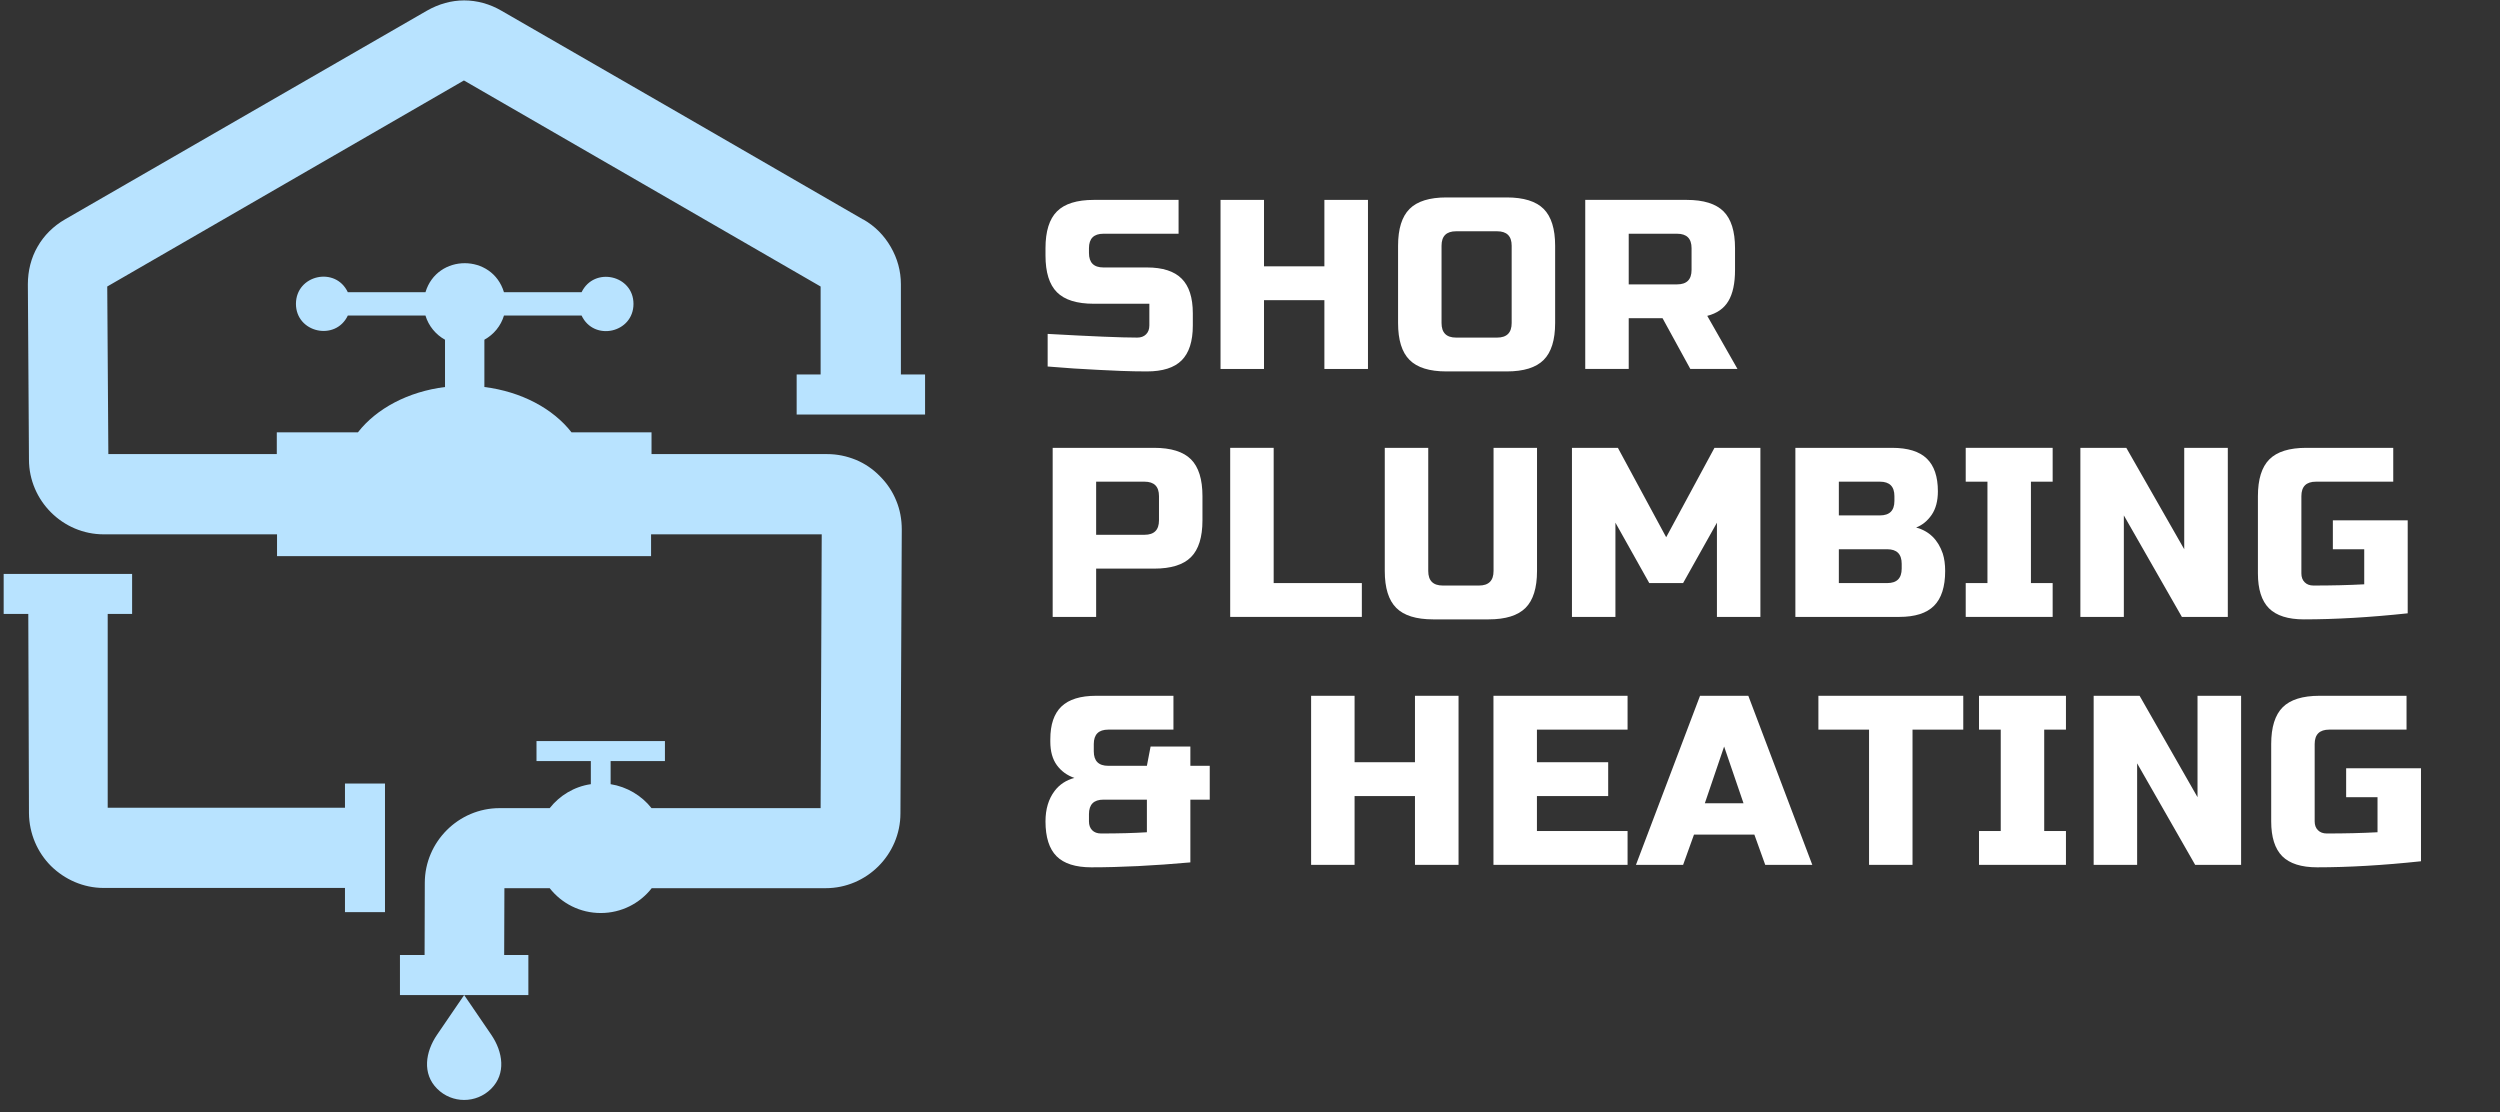 <svg xmlns="http://www.w3.org/2000/svg" xmlns:xlink="http://www.w3.org/1999/xlink" width="508" zoomAndPan="magnify" viewBox="0 0 381 169.5" height="226" preserveAspectRatio="xMidYMid meet" version="1.0"><rect x="0" y="0" width="381" height="169.5" fill="#333333" stroke="none"/><defs><g/><clipPath id="d86a241e4f"><path d="M 0.559 0 L 141 0 L 141 168 L 0.559 168 Z M 0.559 0 " clip-rule="nonzero"/></clipPath></defs><g clip-path="url(#d86a241e4f)"><path fill="#b8e3ff" d="M 125.062 57.004 L 125.062 43.664 L 97.918 27.98 L 70.703 12.262 L 43.492 27.98 L 16.344 43.664 L 16.512 69.203 L 42.184 69.203 L 42.184 65.883 L 54.551 65.883 C 57.367 62.266 62.191 59.684 67.82 58.98 L 67.82 51.773 C 66.414 51.004 65.309 49.664 64.84 48.09 L 53.008 48.09 C 51.133 52.043 45.102 50.703 45.102 46.312 C 45.102 41.891 51.133 40.547 53.008 44.535 L 64.84 44.535 C 66.617 38.637 75.027 38.637 76.805 44.535 L 88.633 44.535 C 90.543 40.582 96.543 41.922 96.543 46.312 C 96.543 50.738 90.512 52.078 88.633 48.09 L 76.805 48.09 C 76.336 49.664 75.262 50.973 73.82 51.773 L 73.82 58.98 C 79.449 59.684 84.277 62.266 87.094 65.883 L 99.293 65.883 L 99.293 69.203 L 126.035 69.203 C 127.578 69.203 129.02 69.504 130.426 70.074 C 131.801 70.645 133.039 71.48 134.113 72.586 C 135.184 73.66 136.023 74.898 136.59 76.309 C 137.16 77.68 137.43 79.156 137.43 80.699 L 137.227 123.965 C 137.227 127.113 135.922 129.961 133.879 132.008 C 131.801 134.086 128.949 135.359 125.832 135.359 L 99.324 135.359 C 97.516 137.672 94.699 139.145 91.551 139.145 C 88.398 139.145 85.586 137.672 83.773 135.359 L 76.871 135.359 L 76.836 145.547 L 80.523 145.547 L 80.523 151.645 L 70.738 151.645 L 74.859 157.68 C 76.668 160.324 77.141 163.645 74.859 165.922 C 72.582 168.203 68.895 168.203 66.617 165.922 C 64.336 163.645 64.805 160.324 66.617 157.68 L 70.738 151.645 L 60.953 151.645 L 60.953 145.547 L 64.707 145.547 L 64.738 134.555 C 64.738 131.402 66.047 128.555 68.09 126.512 C 70.168 124.434 73.016 123.16 76.133 123.16 L 83.773 123.16 C 85.281 121.25 87.496 119.875 90.043 119.508 L 90.043 115.988 L 81.762 115.988 L 81.762 112.938 C 88.934 112.938 94.164 112.938 101.336 112.938 L 101.336 115.988 L 93.059 115.988 L 93.059 119.508 C 95.57 119.91 97.781 121.25 99.293 123.16 L 125.062 123.16 L 125.23 81.434 L 99.223 81.434 L 99.223 84.754 L 42.219 84.754 L 42.219 81.434 L 15.809 81.434 C 12.691 81.434 9.844 80.16 7.766 78.082 C 5.723 76.039 4.414 73.191 4.414 70.039 L 4.246 43.328 C 4.246 41.254 4.75 39.273 5.723 37.598 C 6.691 35.891 8.133 34.449 9.945 33.41 L 37.492 17.523 L 65.039 1.641 C 66.852 0.602 68.793 0.062 70.738 0.062 C 72.68 0.062 74.66 0.602 76.434 1.641 L 103.984 17.523 L 131.531 33.445 L 131.566 33.445 C 133.34 34.449 134.75 35.891 135.754 37.633 C 136.758 39.375 137.297 41.285 137.297 43.328 L 137.297 57.07 L 140.98 57.07 L 140.98 63.172 L 121.41 63.172 L 121.41 57.07 L 125.062 57.07 Z M 58.672 119.406 L 52.574 119.406 L 52.574 123.094 L 16.414 123.094 L 16.414 93.566 L 20.133 93.566 L 20.133 87.469 L 0.559 87.469 L 0.559 93.566 L 4.312 93.566 L 4.414 123.93 C 4.449 127.082 5.723 129.93 7.766 131.973 C 9.844 134.02 12.691 135.324 15.809 135.324 L 52.574 135.324 L 52.574 139.012 L 58.672 139.012 Z M 125.465 43.898 Z M 125.465 43.898 " fill-opacity="1" fill-rule="evenodd"/></g><g fill="#ffffff" fill-opacity="1"><g transform="translate(158.224, 56.23)"><g><path d="M 1.438 -5.344 C 8.156 -4.969 12.707 -4.781 15.094 -4.781 C 15.656 -4.781 16.102 -4.945 16.438 -5.281 C 16.77 -5.613 16.938 -6.062 16.938 -6.625 L 16.938 -9.938 L 8.469 -9.938 C 5.895 -9.938 4.023 -10.52 2.859 -11.688 C 1.691 -12.852 1.109 -14.723 1.109 -17.297 L 1.109 -18.406 C 1.109 -20.977 1.691 -22.848 2.859 -24.016 C 4.023 -25.18 5.895 -25.766 8.469 -25.766 L 21.391 -25.766 L 21.391 -20.609 L 9.938 -20.609 C 8.469 -20.609 7.734 -19.875 7.734 -18.406 L 7.734 -17.672 C 7.734 -16.203 8.469 -15.469 9.938 -15.469 L 16.562 -15.469 C 18.969 -15.469 20.734 -14.898 21.859 -13.766 C 22.992 -12.641 23.562 -10.875 23.562 -8.469 L 23.562 -6.625 C 23.562 -4.219 22.992 -2.445 21.859 -1.312 C 20.734 -0.188 18.969 0.375 16.562 0.375 C 15.312 0.375 13.988 0.348 12.594 0.297 L 9.203 0.141 C 6.703 0.023 4.113 -0.145 1.438 -0.375 Z M 1.438 -5.344 "/></g></g></g><g fill="#ffffff" fill-opacity="1"><g transform="translate(183.806, 56.23)"><g><path d="M 24.672 0 L 18.031 0 L 18.031 -10.484 L 8.828 -10.484 L 8.828 0 L 2.203 0 L 2.203 -25.766 L 8.828 -25.766 L 8.828 -15.641 L 18.031 -15.641 L 18.031 -25.766 L 24.672 -25.766 Z M 24.672 0 "/></g></g></g><g fill="#ffffff" fill-opacity="1"><g transform="translate(211.597, 56.23)"><g><path d="M 18.781 -18.781 C 18.781 -20.25 18.039 -20.984 16.562 -20.984 L 10.312 -20.984 C 8.832 -20.984 8.094 -20.25 8.094 -18.781 L 8.094 -7 C 8.094 -5.52 8.832 -4.781 10.312 -4.781 L 16.562 -4.781 C 18.039 -4.781 18.781 -5.52 18.781 -7 Z M 25.406 -7 C 25.406 -4.414 24.82 -2.539 23.656 -1.375 C 22.488 -0.207 20.613 0.375 18.031 0.375 L 8.828 0.375 C 6.254 0.375 4.383 -0.207 3.219 -1.375 C 2.051 -2.539 1.469 -4.414 1.469 -7 L 1.469 -18.781 C 1.469 -21.352 2.051 -23.223 3.219 -24.391 C 4.383 -25.555 6.254 -26.141 8.828 -26.141 L 18.031 -26.141 C 20.613 -26.141 22.488 -25.555 23.656 -24.391 C 24.82 -23.223 25.406 -21.352 25.406 -18.781 Z M 25.406 -7 "/></g></g></g><g fill="#ffffff" fill-opacity="1"><g transform="translate(239.388, 56.23)"><g><path d="M 2.203 -25.766 L 17.672 -25.766 C 20.242 -25.766 22.113 -25.18 23.281 -24.016 C 24.445 -22.848 25.031 -20.977 25.031 -18.406 L 25.031 -15.094 C 25.031 -13.051 24.691 -11.469 24.016 -10.344 C 23.348 -9.219 22.273 -8.469 20.797 -8.094 L 25.406 0 L 18.219 0 L 13.984 -7.734 L 8.828 -7.734 L 8.828 0 L 2.203 0 Z M 18.406 -18.406 C 18.406 -19.875 17.672 -20.609 16.203 -20.609 L 8.828 -20.609 L 8.828 -12.891 L 16.203 -12.891 C 17.672 -12.891 18.406 -13.625 18.406 -15.094 Z M 18.406 -18.406 "/></g></g></g><g fill="#ffffff" fill-opacity="1"><g transform="translate(158.224, 94.017)"><g><path d="M 2.203 -25.766 L 17.672 -25.766 C 20.242 -25.766 22.113 -25.18 23.281 -24.016 C 24.445 -22.848 25.031 -20.977 25.031 -18.406 L 25.031 -14.719 C 25.031 -12.145 24.445 -10.273 23.281 -9.109 C 22.113 -7.941 20.242 -7.359 17.672 -7.359 L 8.828 -7.359 L 8.828 0 L 2.203 0 Z M 18.406 -18.406 C 18.406 -19.875 17.672 -20.609 16.203 -20.609 L 8.828 -20.609 L 8.828 -12.516 L 16.203 -12.516 C 17.672 -12.516 18.406 -13.25 18.406 -14.719 Z M 18.406 -18.406 "/></g></g></g><g fill="#ffffff" fill-opacity="1"><g transform="translate(185.279, 94.017)"><g><path d="M 8.828 -5.156 L 22.266 -5.156 L 22.266 0 L 2.203 0 L 2.203 -25.766 L 8.828 -25.766 Z M 8.828 -5.156 "/></g></g></g><g fill="#ffffff" fill-opacity="1"><g transform="translate(208.836, 94.017)"><g><path d="M 18.781 -25.766 L 25.406 -25.766 L 25.406 -7 C 25.406 -4.414 24.82 -2.539 23.656 -1.375 C 22.488 -0.207 20.613 0.375 18.031 0.375 L 9.578 0.375 C 6.992 0.375 5.117 -0.207 3.953 -1.375 C 2.785 -2.539 2.203 -4.414 2.203 -7 L 2.203 -25.766 L 8.828 -25.766 L 8.828 -7 C 8.828 -5.52 9.566 -4.781 11.047 -4.781 L 16.562 -4.781 C 18.039 -4.781 18.781 -5.52 18.781 -7 Z M 18.781 -25.766 "/></g></g></g><g fill="#ffffff" fill-opacity="1"><g transform="translate(237.363, 94.017)"><g><path d="M 24.297 -14.359 L 19.141 -5.156 L 13.984 -5.156 L 8.828 -14.359 L 8.828 0 L 2.203 0 L 2.203 -25.766 L 9.203 -25.766 L 16.562 -12.141 L 23.922 -25.766 L 30.922 -25.766 L 30.922 0 L 24.297 0 Z M 24.297 -14.359 "/></g></g></g><g fill="#ffffff" fill-opacity="1"><g transform="translate(271.412, 94.017)"><g><path d="M 2.203 -25.766 L 16.938 -25.766 C 19.344 -25.766 21.109 -25.219 22.234 -24.125 C 23.359 -23.039 23.922 -21.379 23.922 -19.141 C 23.922 -17.672 23.602 -16.473 22.969 -15.547 C 22.332 -14.629 21.547 -13.988 20.609 -13.625 C 22.598 -13.082 23.953 -11.754 24.672 -9.641 C 24.91 -8.879 25.031 -8 25.031 -7 C 25.031 -4.594 24.461 -2.82 23.328 -1.688 C 22.203 -0.562 20.438 0 18.031 0 L 2.203 0 Z M 18.406 -8.094 C 18.406 -9.57 17.672 -10.312 16.203 -10.312 L 8.828 -10.312 L 8.828 -5.156 L 16.203 -5.156 C 17.672 -5.156 18.406 -5.891 18.406 -7.359 Z M 17.297 -18.406 C 17.297 -19.875 16.562 -20.609 15.094 -20.609 L 8.828 -20.609 L 8.828 -15.469 L 15.094 -15.469 C 16.562 -15.469 17.297 -16.203 17.297 -17.672 Z M 17.297 -18.406 "/></g></g></g><g fill="#ffffff" fill-opacity="1"><g transform="translate(298.466, 94.017)"><g><path d="M 14.359 0 L 1.109 0 L 1.109 -5.156 L 4.422 -5.156 L 4.422 -20.609 L 1.109 -20.609 L 1.109 -25.766 L 14.359 -25.766 L 14.359 -20.609 L 11.047 -20.609 L 11.047 -5.156 L 14.359 -5.156 Z M 14.359 0 "/></g></g></g><g fill="#ffffff" fill-opacity="1"><g transform="translate(314.846, 94.017)"><g><path d="M 24.672 0 L 17.672 0 L 8.828 -15.469 L 8.828 0 L 2.203 0 L 2.203 -25.766 L 9.203 -25.766 L 18.031 -10.312 L 18.031 -25.766 L 24.672 -25.766 Z M 24.672 0 "/></g></g></g><g fill="#ffffff" fill-opacity="1"><g transform="translate(342.637, 94.017)"><g><path d="M 24.297 -0.547 C 18.555 0.066 13.281 0.375 8.469 0.375 C 6.062 0.375 4.289 -0.188 3.156 -1.312 C 2.031 -2.445 1.469 -4.219 1.469 -6.625 L 1.469 -18.406 C 1.469 -20.977 2.051 -22.848 3.219 -24.016 C 4.383 -25.18 6.254 -25.766 8.828 -25.766 L 22.094 -25.766 L 22.094 -20.609 L 10.312 -20.609 C 8.832 -20.609 8.094 -19.875 8.094 -18.406 L 8.094 -6.625 C 8.094 -6.062 8.258 -5.613 8.594 -5.281 C 8.926 -4.945 9.375 -4.781 9.938 -4.781 C 12.758 -4.781 15.336 -4.844 17.672 -4.969 L 17.672 -10.312 L 12.891 -10.312 L 12.891 -14.719 L 24.297 -14.719 Z M 24.297 -0.547 "/></g></g></g><g fill="#ffffff" fill-opacity="1"><g transform="translate(158.224, 131.804)"><g><path d="M 23.188 -0.375 C 17.613 0.125 12.582 0.375 8.094 0.375 C 5.688 0.375 3.922 -0.188 2.797 -1.312 C 1.672 -2.445 1.109 -4.219 1.109 -6.625 C 1.109 -8.488 1.57 -10.035 2.5 -11.266 C 3.238 -12.242 4.242 -12.906 5.516 -13.25 C 4.41 -13.625 3.52 -14.27 2.844 -15.188 C 2.176 -16.102 1.844 -17.301 1.844 -18.781 L 1.844 -19.141 C 1.844 -21.379 2.406 -23.039 3.531 -24.125 C 4.664 -25.219 6.43 -25.766 8.828 -25.766 L 20.609 -25.766 L 20.609 -20.609 L 10.672 -20.609 C 9.203 -20.609 8.469 -19.875 8.469 -18.406 L 8.469 -17.297 C 8.469 -15.828 9.203 -15.094 10.672 -15.094 L 16.562 -15.094 L 17.125 -18.031 L 23.188 -18.031 L 23.188 -15.094 L 26.141 -15.094 L 26.141 -9.938 L 23.188 -9.938 Z M 9.578 -4.781 C 12.273 -4.781 14.602 -4.844 16.562 -4.969 L 16.562 -9.938 L 9.938 -9.938 C 8.469 -9.938 7.734 -9.203 7.734 -7.734 L 7.734 -6.625 C 7.734 -6.062 7.895 -5.613 8.219 -5.281 C 8.551 -4.945 9.004 -4.781 9.578 -4.781 Z M 9.578 -4.781 "/></g></g></g><g fill="#ffffff" fill-opacity="1"><g transform="translate(185.647, 131.804)"><g/></g></g><g fill="#ffffff" fill-opacity="1"><g transform="translate(197.61, 131.804)"><g><path d="M 24.672 0 L 18.031 0 L 18.031 -10.484 L 8.828 -10.484 L 8.828 0 L 2.203 0 L 2.203 -25.766 L 8.828 -25.766 L 8.828 -15.641 L 18.031 -15.641 L 18.031 -25.766 L 24.672 -25.766 Z M 24.672 0 "/></g></g></g><g fill="#ffffff" fill-opacity="1"><g transform="translate(225.4, 131.804)"><g><path d="M 22.641 0 L 2.203 0 L 2.203 -25.766 L 22.641 -25.766 L 22.641 -20.609 L 8.828 -20.609 L 8.828 -15.641 L 19.688 -15.641 L 19.688 -10.484 L 8.828 -10.484 L 8.828 -5.156 L 22.641 -5.156 Z M 22.641 0 "/></g></g></g><g fill="#ffffff" fill-opacity="1"><g transform="translate(249.694, 131.804)"><g><path d="M 6.812 0 L -0.375 0 L 9.391 -25.766 L 16.75 -25.766 L 26.5 0 L 19.328 0 L 17.672 -4.609 L 8.469 -4.609 Z M 10.125 -9.391 L 16.016 -9.391 L 13.062 -18.031 Z M 10.125 -9.391 "/></g></g></g><g fill="#ffffff" fill-opacity="1"><g transform="translate(276.749, 131.804)"><g><path d="M 14.719 0 L 8.094 0 L 8.094 -20.609 L 0.375 -20.609 L 0.375 -25.766 L 22.453 -25.766 L 22.453 -20.609 L 14.719 -20.609 Z M 14.719 0 "/></g></g></g><g fill="#ffffff" fill-opacity="1"><g transform="translate(300.491, 131.804)"><g><path d="M 14.359 0 L 1.109 0 L 1.109 -5.156 L 4.422 -5.156 L 4.422 -20.609 L 1.109 -20.609 L 1.109 -25.766 L 14.359 -25.766 L 14.359 -20.609 L 11.047 -20.609 L 11.047 -5.156 L 14.359 -5.156 Z M 14.359 0 "/></g></g></g><g fill="#ffffff" fill-opacity="1"><g transform="translate(316.871, 131.804)"><g><path d="M 24.672 0 L 17.672 0 L 8.828 -15.469 L 8.828 0 L 2.203 0 L 2.203 -25.766 L 9.203 -25.766 L 18.031 -10.312 L 18.031 -25.766 L 24.672 -25.766 Z M 24.672 0 "/></g></g></g><g fill="#ffffff" fill-opacity="1"><g transform="translate(344.662, 131.804)"><g><path d="M 24.297 -0.547 C 18.555 0.066 13.281 0.375 8.469 0.375 C 6.062 0.375 4.289 -0.188 3.156 -1.312 C 2.031 -2.445 1.469 -4.219 1.469 -6.625 L 1.469 -18.406 C 1.469 -20.977 2.051 -22.848 3.219 -24.016 C 4.383 -25.18 6.254 -25.766 8.828 -25.766 L 22.094 -25.766 L 22.094 -20.609 L 10.312 -20.609 C 8.832 -20.609 8.094 -19.875 8.094 -18.406 L 8.094 -6.625 C 8.094 -6.062 8.258 -5.613 8.594 -5.281 C 8.926 -4.945 9.375 -4.781 9.938 -4.781 C 12.758 -4.781 15.336 -4.844 17.672 -4.969 L 17.672 -10.312 L 12.891 -10.312 L 12.891 -14.719 L 24.297 -14.719 Z M 24.297 -0.547 "/></g></g></g></svg>